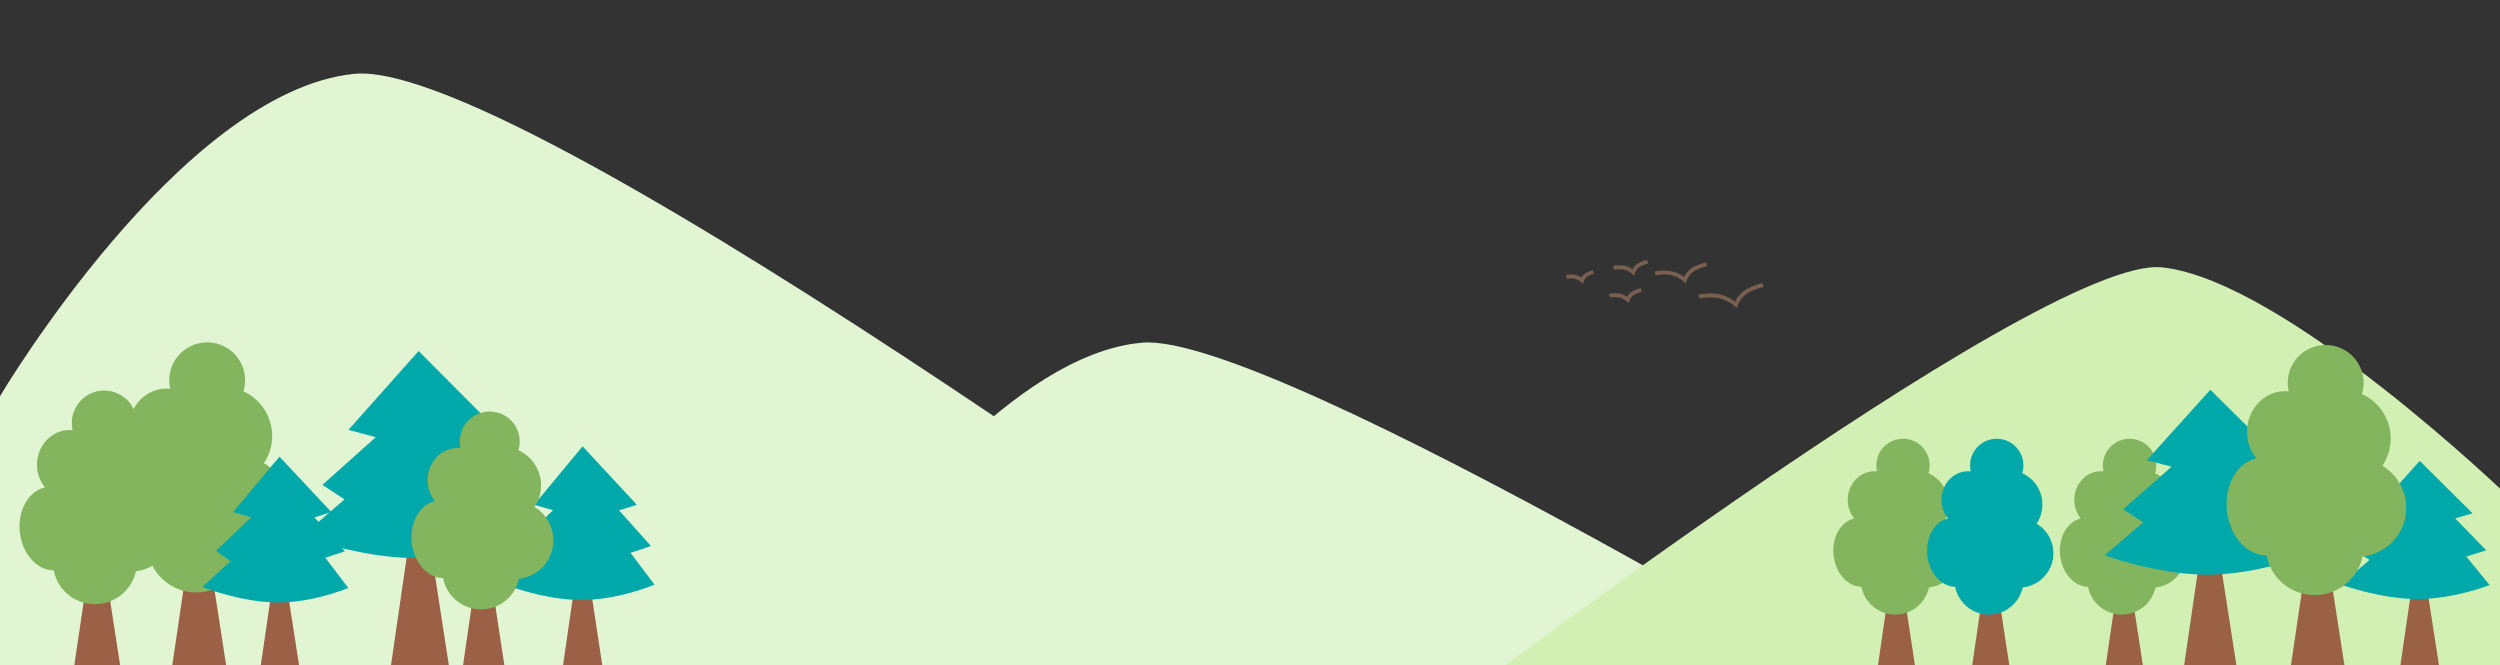 <svg xmlns="http://www.w3.org/2000/svg" xmlns:xlink="http://www.w3.org/1999/xlink" width="1920" height="511" viewBox="0 0 1920 511">
  <rect x="0" y="0" width="1920" height="511" fill="#333333" stroke="none"/>
  <defs>
    <clipPath id="clip-path">
      <rect id="長方形_13112" data-name="長方形 13112" width="1920" height="511" transform="translate(0 8011)" fill="#05a8a9"/>
    </clipPath>
    <clipPath id="clip-path-2">
      <rect id="長方形_14044" data-name="長方形 14044" width="838.862" height="420" transform="translate(1091 7359)" fill="#d2f0b4" stroke="#707070" stroke-width="1"/>
    </clipPath>
    <clipPath id="clip-path-3">
      <rect id="長方形_14040" data-name="長方形 14040" width="1078" height="571" transform="translate(-157 0)" fill="#e1f5d2" stroke="#707070" stroke-width="1"/>
    </clipPath>
  </defs>
  <g id="マスクグループ_30723" data-name="マスクグループ 30723" transform="translate(0 -8011)" clip-path="url(#clip-path)">
    <g id="グループ_44740" data-name="グループ 44740">
      <path id="パス_252976" data-name="パス 252976" d="M9224.853,6444.618s104.409-145.28,205.137-154.07,617.863,306.664,617.863,306.664l-823,10.156Z" transform="translate(-8552.854 1983.632)" fill="#e1f5d2"/>
      <g id="マスクグループ_399" data-name="マスクグループ 399" transform="translate(-4.861 807)" clip-path="url(#clip-path-2)">
        <path id="パス_252746" data-name="パス 252746" d="M10070.932,6467.452s-172.26-166.505-266.709-176.872-579.371,361.676-579.371,361.676l846.08,7.126Z" transform="translate(-8138.661 1118.766)" fill="#d2f0b4"/>
      </g>
      <g id="マスクグループ_283" data-name="マスクグループ 283" transform="translate(157 8011)" clip-path="url(#clip-path-3)">
        <path id="パス_252745" data-name="パス 252745" d="M9224.851,6538.188s138.236-233.41,271.593-247.531,818.032,492.689,818.032,492.689l-1089.625,16.317Z" transform="translate(-9381.852 -6233.909)" fill="#e1f5d2"/>
      </g>
      <g id="グループ_28570" data-name="グループ 28570" transform="translate(-74.922 1156.684)">
        <path id="パス_252977" data-name="パス 252977" d="M10454.507,6058.919l-1.679-1.507a15.089,15.089,0,0,0-5.936-3.04,24.083,24.083,0,0,0-7.91.013l-.528-2.953a26.855,26.855,0,0,1,9.095.013,17.291,17.291,0,0,1,5.728,2.553,12.749,12.749,0,0,1,3.5-3.953,24.461,24.461,0,0,1,7.828-3.215l.631,2.933a21.762,21.762,0,0,0-6.7,2.716,10.217,10.217,0,0,0-3.286,4.31Z" transform="translate(-9124.637 1007.02)" fill="#785f50"/>
        <path id="パス_253271" data-name="パス 253271" d="M10467.8,6065.958l-1.679-1.507a29.7,29.7,0,0,0-11.749-6.02c-6.729-1.508-15.3,0-15.391.013l-.529-2.953c.376-.066,9.263-1.625,16.576.013a31.82,31.82,0,0,1,11.507,5.444,23.046,23.046,0,0,1,6.9-8.293c5.406-3.9,13.861-5.748,14.219-5.825l.631,2.933c-.081.018-8.2,1.8-13.094,5.326a20.313,20.313,0,0,0-6.655,8.739Z" transform="translate(-9059.055 1024.981)" fill="#785f50"/>
        <path id="パス_252978" data-name="パス 252978" d="M10462.136,6062.958l-1.679-1.507a23.476,23.476,0,0,0-9.271-4.75c-5.33-1.2-12.134,0-12.2.013l-.529-2.953c.3-.054,7.475-1.311,13.388.013a25.635,25.635,0,0,1,9.04,4.2,18.676,18.676,0,0,1,5.458-6.435c4.378-3.157,11.207-4.65,11.5-4.712l.631,2.933c-.064.014-6.508,1.427-10.37,4.213a15.925,15.925,0,0,0-5.22,6.852Z" transform="translate(-9092.619 1009)" fill="#785f50"/>
        <path id="パス_252979" data-name="パス 252979" d="M10453.367,6058.316l-1.679-1.507a13.838,13.838,0,0,0-5.437-2.784,22.023,22.023,0,0,0-7.269.013l-.529-2.953a24.9,24.9,0,0,1,8.454.013,16.044,16.044,0,0,1,5.233,2.311,11.864,11.864,0,0,1,3.209-3.587,22.748,22.748,0,0,1,7.28-2.992l.631,2.933a20.015,20.015,0,0,0-6.156,2.493,9.328,9.328,0,0,0-3,3.931Z" transform="translate(-9127.638 1028.802)" fill="#785f50"/>
        <path id="パス_253273" data-name="パス 253273" d="M10451.374,6057.283l-1.691-1.536a11.657,11.657,0,0,0-4.56-2.335,18.77,18.77,0,0,0-6.143.013l-.528-2.953a21.611,21.611,0,0,1,7.327.013,13.862,13.862,0,0,1,4.365,1.887,10.312,10.312,0,0,1,2.688-2.945,19.735,19.735,0,0,1,6.317-2.6l.631,2.933a16.935,16.935,0,0,0-5.192,2.1,7.765,7.765,0,0,0-2.488,3.266Z" transform="translate(-9160.796 1015.014)" fill="#785f50"/>
      </g>
      <g id="グループ_30438" data-name="グループ 30438" transform="translate(-4.48 -873.469)">
        <g id="グループ_30229" data-name="グループ 30229" transform="matrix(0.999, -0.035, 0.035, 0.999, 231.454, 9155.85)">
          <path id="パス_269743" data-name="パス 269743" d="M7.959,0,0,86l45-2.14L27.551,0Z" transform="matrix(0.996, 0.087, -0.087, 0.996, 72.046, 158.228)" fill="#9b6045"/>
          <path id="パス_269742" data-name="パス 269742" d="M94.6,0,38.578,58.683l20.82,6.3-42.25,35.209,16.534,11.738L.006,139.121s43.781,18.107,86.031,19.755,82.969-13.164,82.969-13.164l-25.413-33.779,22.962-6.3L132.57,67.561l19.9-5.152Z" transform="translate(-0.032 1.513)" fill="#00a8a9"/>
        </g>
        <g id="グループ_30231" data-name="グループ 30231" transform="matrix(0.999, -0.035, 0.035, 0.999, 386.102, 9229.401)">
          <path id="パス_269743-2" data-name="パス 269743" d="M5.483,0,0,60l31-1.494L18.98,0Z" transform="matrix(0.996, 0.087, -0.087, 0.996, 49.68, 110.867)" fill="#9b6045"/>
          <path id="パス_269742-2" data-name="パス 269742" d="M65.495,0,26.707,43.55,41.12,48.224,11.87,74.355l11.446,8.71L0,103.247s30.31,13.437,59.56,14.658S117,108.133,117,108.133L99.407,83.065l15.9-4.674L91.777,50.136l13.777-3.824Z" transform="translate(0.374 0.163)" fill="#00a8a9"/>
        </g>
        <g id="グループ_30230" data-name="グループ 30230" transform="translate(320.669 9199.833)">
          <path id="パス_269741" data-name="パス 269741" d="M7303.976,8088.792l-7.766,53.517h32.664l-8.909-58.568Z" transform="translate(-7257.23 -7943.674)" fill="#9b6045"/>
          <path id="合体_416" data-name="合体 416" d="M24.26,127.936C12.394,127.9,1.841,116.154.213,100.651s6.25-29.186,17.847-31.69a25.685,25.685,0,0,1-5.63-16.189c0-13.643,10.3-24.7,23-24.7a21.7,21.7,0,0,1,2.266.118,23,23,0,1,1,44.425,1.568A29.771,29.771,0,0,1,94.508,73.4a29.761,29.761,0,0,1-11.982,55.122A29.756,29.756,0,0,1,56.56,151.835a30.089,30.089,0,0,1-3.144.165A29.751,29.751,0,0,1,24.26,127.936Z" transform="translate(-0.188 0.635)" fill="#82b55d"/>
        </g>
        <g id="グループ_30237" data-name="グループ 30237" transform="translate(1412.492 9221.066)">
          <path id="パス_269741-2" data-name="パス 269741" d="M7303.1,8088.225l-6.895,47.514h29l-7.91-52Z" transform="translate(-7262.221 -7959.338)" fill="#9b6145"/>
          <path id="合体_416-2" data-name="合体 416" d="M21.589,113.627C11.029,113.6,1.638,103.163.19,89.394S5.751,63.473,16.072,61.249a22.784,22.784,0,0,1-5.01-14.379c0-12.118,9.166-21.94,20.472-21.94a19.348,19.348,0,0,1,2.016.105,20.472,20.472,0,1,1,39.534,1.392A26.414,26.414,0,0,1,84.1,65.192a26.418,26.418,0,0,1-10.663,48.957,26.462,26.462,0,0,1-23.108,20.7,26.824,26.824,0,0,1-2.8.147A26.462,26.462,0,0,1,21.589,113.627Z" transform="translate(-0.011 0.401)" fill="#82b55d"/>
        </g>
        <g id="グループ_30236" data-name="グループ 30236" transform="translate(1586.971 9222.066)">
          <path id="パス_269741-3" data-name="パス 269741" d="M7303.164,8088.239l-6.954,47.66h29.25l-7.978-52.16Z" transform="translate(-7261.835 -7960)" fill="#9b6145"/>
          <path id="合体_416-3" data-name="合体 416" d="M21.589,113.627C11.029,113.6,1.638,103.163.19,89.394S5.751,63.473,16.072,61.249a22.784,22.784,0,0,1-5.01-14.379c0-12.118,9.166-21.94,20.472-21.94a19.348,19.348,0,0,1,2.016.105,20.472,20.472,0,1,1,39.534,1.392A26.414,26.414,0,0,1,84.1,65.192a26.418,26.418,0,0,1-10.663,48.957,26.462,26.462,0,0,1-23.108,20.7,26.824,26.824,0,0,1-2.8.147A26.462,26.462,0,0,1,21.589,113.627Z" transform="translate(-0.489 -0.599)" fill="#82b55d"/>
        </g>
        <g id="グループ_30233" data-name="グループ 30233" transform="translate(87.481 9147.468)">
          <path id="パス_269741-4" data-name="パス 269741" d="M7306.195,8090.124l-9.985,67.615h42l-11.455-74Z" transform="translate(-7247.209 -7907.739)" fill="#9b6045"/>
          <path id="合体_416-4" data-name="合体 416" d="M30.714,161.6C15.691,161.563,2.331,146.721.27,127.138s7.913-36.866,22.6-40.029A32.4,32.4,0,0,1,15.738,66.66c0-17.234,13.04-31.2,29.125-31.2a27.528,27.528,0,0,1,2.868.149,29.126,29.126,0,1,1,56.244,1.98,37.561,37.561,0,0,1,15.676,55.131,37.569,37.569,0,0,1-15.169,69.628,37.643,37.643,0,0,1-32.875,29.446,38.178,38.178,0,0,1-3.981.209A37.644,37.644,0,0,1,30.714,161.6Z" fill="#82b55d"/>
        </g>
        <g id="グループ_30535" data-name="グループ 30535" transform="translate(19.481 9184.33)">
          <path id="パス_269741-5" data-name="パス 269741" d="M7304.723,8089.183l-8.513,57.646h35.807l-9.766-63.089Z" transform="translate(-7254.435 -7933.69)" fill="#9b6045"/>
          <path id="合体_416-5" data-name="合体 416" d="M26.263,138.036C13.417,138,1.993,125.324.231,108.6S7,77.107,19.552,74.406a27.655,27.655,0,0,1-6.095-17.467c0-14.721,11.15-26.653,24.9-26.653a23.563,23.563,0,0,1,2.453.128,24.9,24.9,0,1,1,48.092,1.692,32.065,32.065,0,0,1,13.4,47.091A32.081,32.081,0,0,1,89.34,138.67a32.175,32.175,0,0,1-28.11,25.151,32.682,32.682,0,0,1-3.4.178A32.179,32.179,0,0,1,26.263,138.036Z" transform="translate(0 0.138)" fill="#82b55d"/>
        </g>
        <g id="グループ_30232" data-name="グループ 30232" transform="matrix(0.999, -0.035, 0.035, 0.999, 1615.799, 9179.044)">
          <path id="パス_269743-3" data-name="パス 269743" d="M7.252,0,0,78,41,76.06,25.1,0Z" transform="matrix(0.996, 0.087, -0.087, 0.996, 64.783, 143.772)" fill="#9b6145"/>
          <path id="パス_269742-3" data-name="パス 269742" d="M85.647,0,34.926,52.409l18.849,5.626L15.526,89.478,30.494,99.961.006,124.246s39.637,16.171,77.886,17.644,75.114-11.757,75.114-11.757L130,99.965l20.788-5.622L120.019,60.338l18.015-4.6Z" transform="translate(0.405 7.778)" fill="#00a8a9"/>
        </g>
        <g id="グループ_30536" data-name="グループ 30536" transform="matrix(0.999, -0.035, 0.035, 0.999, 1798.265, 9232.927)">
          <path id="パス_269743-4" data-name="パス 269743" d="M5.414,0,0,58.261l30.624-1.45L18.747,0Z" transform="matrix(0.996, 0.087, -0.087, 0.996, 48.495, 109.358)" fill="#9b6145"/>
          <path id="パス_269742-4" data-name="パス 269742" d="M63.974,0,26.089,39.147l14.079,4.2L11.6,66.836l11.18,7.83L.006,92.8s29.606,12.079,58.176,13.179S114.287,97.2,114.287,97.2L97.1,74.668l15.527-4.2-22.982-25.4L103.1,41.633Z" transform="translate(0.405 7.778)" fill="#00a8a9"/>
        </g>
        <g id="グループ_30241" data-name="グループ 30241" transform="matrix(0.999, -0.035, 0.035, 0.999, 156.101, 9237.637)">
          <path id="パス_269743-5" data-name="パス 269743" d="M5.306,0,0,57l30-1.42L18.367,0Z" transform="matrix(0.996, 0.087, -0.087, 0.996, 47.741, 104.561)" fill="#9b6045"/>
          <path id="パス_269742-5" data-name="パス 269742" d="M62.7,0,25.565,41.335l13.8,4.437-28,24.8,10.956,8.267L0,98S29.014,110.75,57.014,111.91,112,102.635,112,102.635L95.159,78.842l15.218-4.436L87.855,47.586l13.188-3.629Z" transform="translate(0.389 -0.246)" fill="#00a8a9"/>
        </g>
        <g id="グループ_30235" data-name="グループ 30235" transform="translate(1484.404 9221.066)">
          <path id="パス_269741-6" data-name="パス 269741" d="M7303.164,8088.239l-6.954,47.66h29.25l-7.978-52.16Z" transform="translate(-7261.835 -7959)" fill="#9b6145"/>
          <path id="合体_416-6" data-name="合体 416" d="M21.589,113.627C11.029,113.6,1.638,103.163.19,89.394S5.751,63.473,16.072,61.249a22.784,22.784,0,0,1-5.01-14.379c0-12.118,9.166-21.94,20.472-21.94a19.348,19.348,0,0,1,2.016.105,20.472,20.472,0,1,1,39.534,1.392A26.414,26.414,0,0,1,84.1,65.192a26.418,26.418,0,0,1-10.663,48.957,26.462,26.462,0,0,1-23.108,20.7,26.824,26.824,0,0,1-2.8.147A26.462,26.462,0,0,1,21.589,113.627Z" transform="translate(0.077 0.401)" fill="#00a8a9"/>
        </g>
        <g id="グループ_30238" data-name="グループ 30238" transform="translate(1714.548 9147.468)">
          <path id="パス_269741-7" data-name="パス 269741" d="M7306.195,8090.124l-9.985,67.615h42l-11.455-74Z" transform="translate(-7247.276 -7906.739)" fill="#9b6145"/>
          <path id="合体_416-7" data-name="合体 416" d="M30.714,161.6C15.691,161.563,2.331,146.721.27,127.138s7.913-36.866,22.6-40.029A32.4,32.4,0,0,1,15.738,66.66c0-17.234,13.04-31.2,29.125-31.2a27.528,27.528,0,0,1,2.868.149,29.126,29.126,0,1,1,56.244,1.98,37.561,37.561,0,0,1,15.676,55.131,37.569,37.569,0,0,1-15.169,69.628,37.643,37.643,0,0,1-32.875,29.446,38.178,38.178,0,0,1-3.981.209A37.644,37.644,0,0,1,30.714,161.6Z" transform="translate(-0.066 2)" fill="#82b55d"/>
        </g>
      </g>
    </g>
  </g>
</svg>
